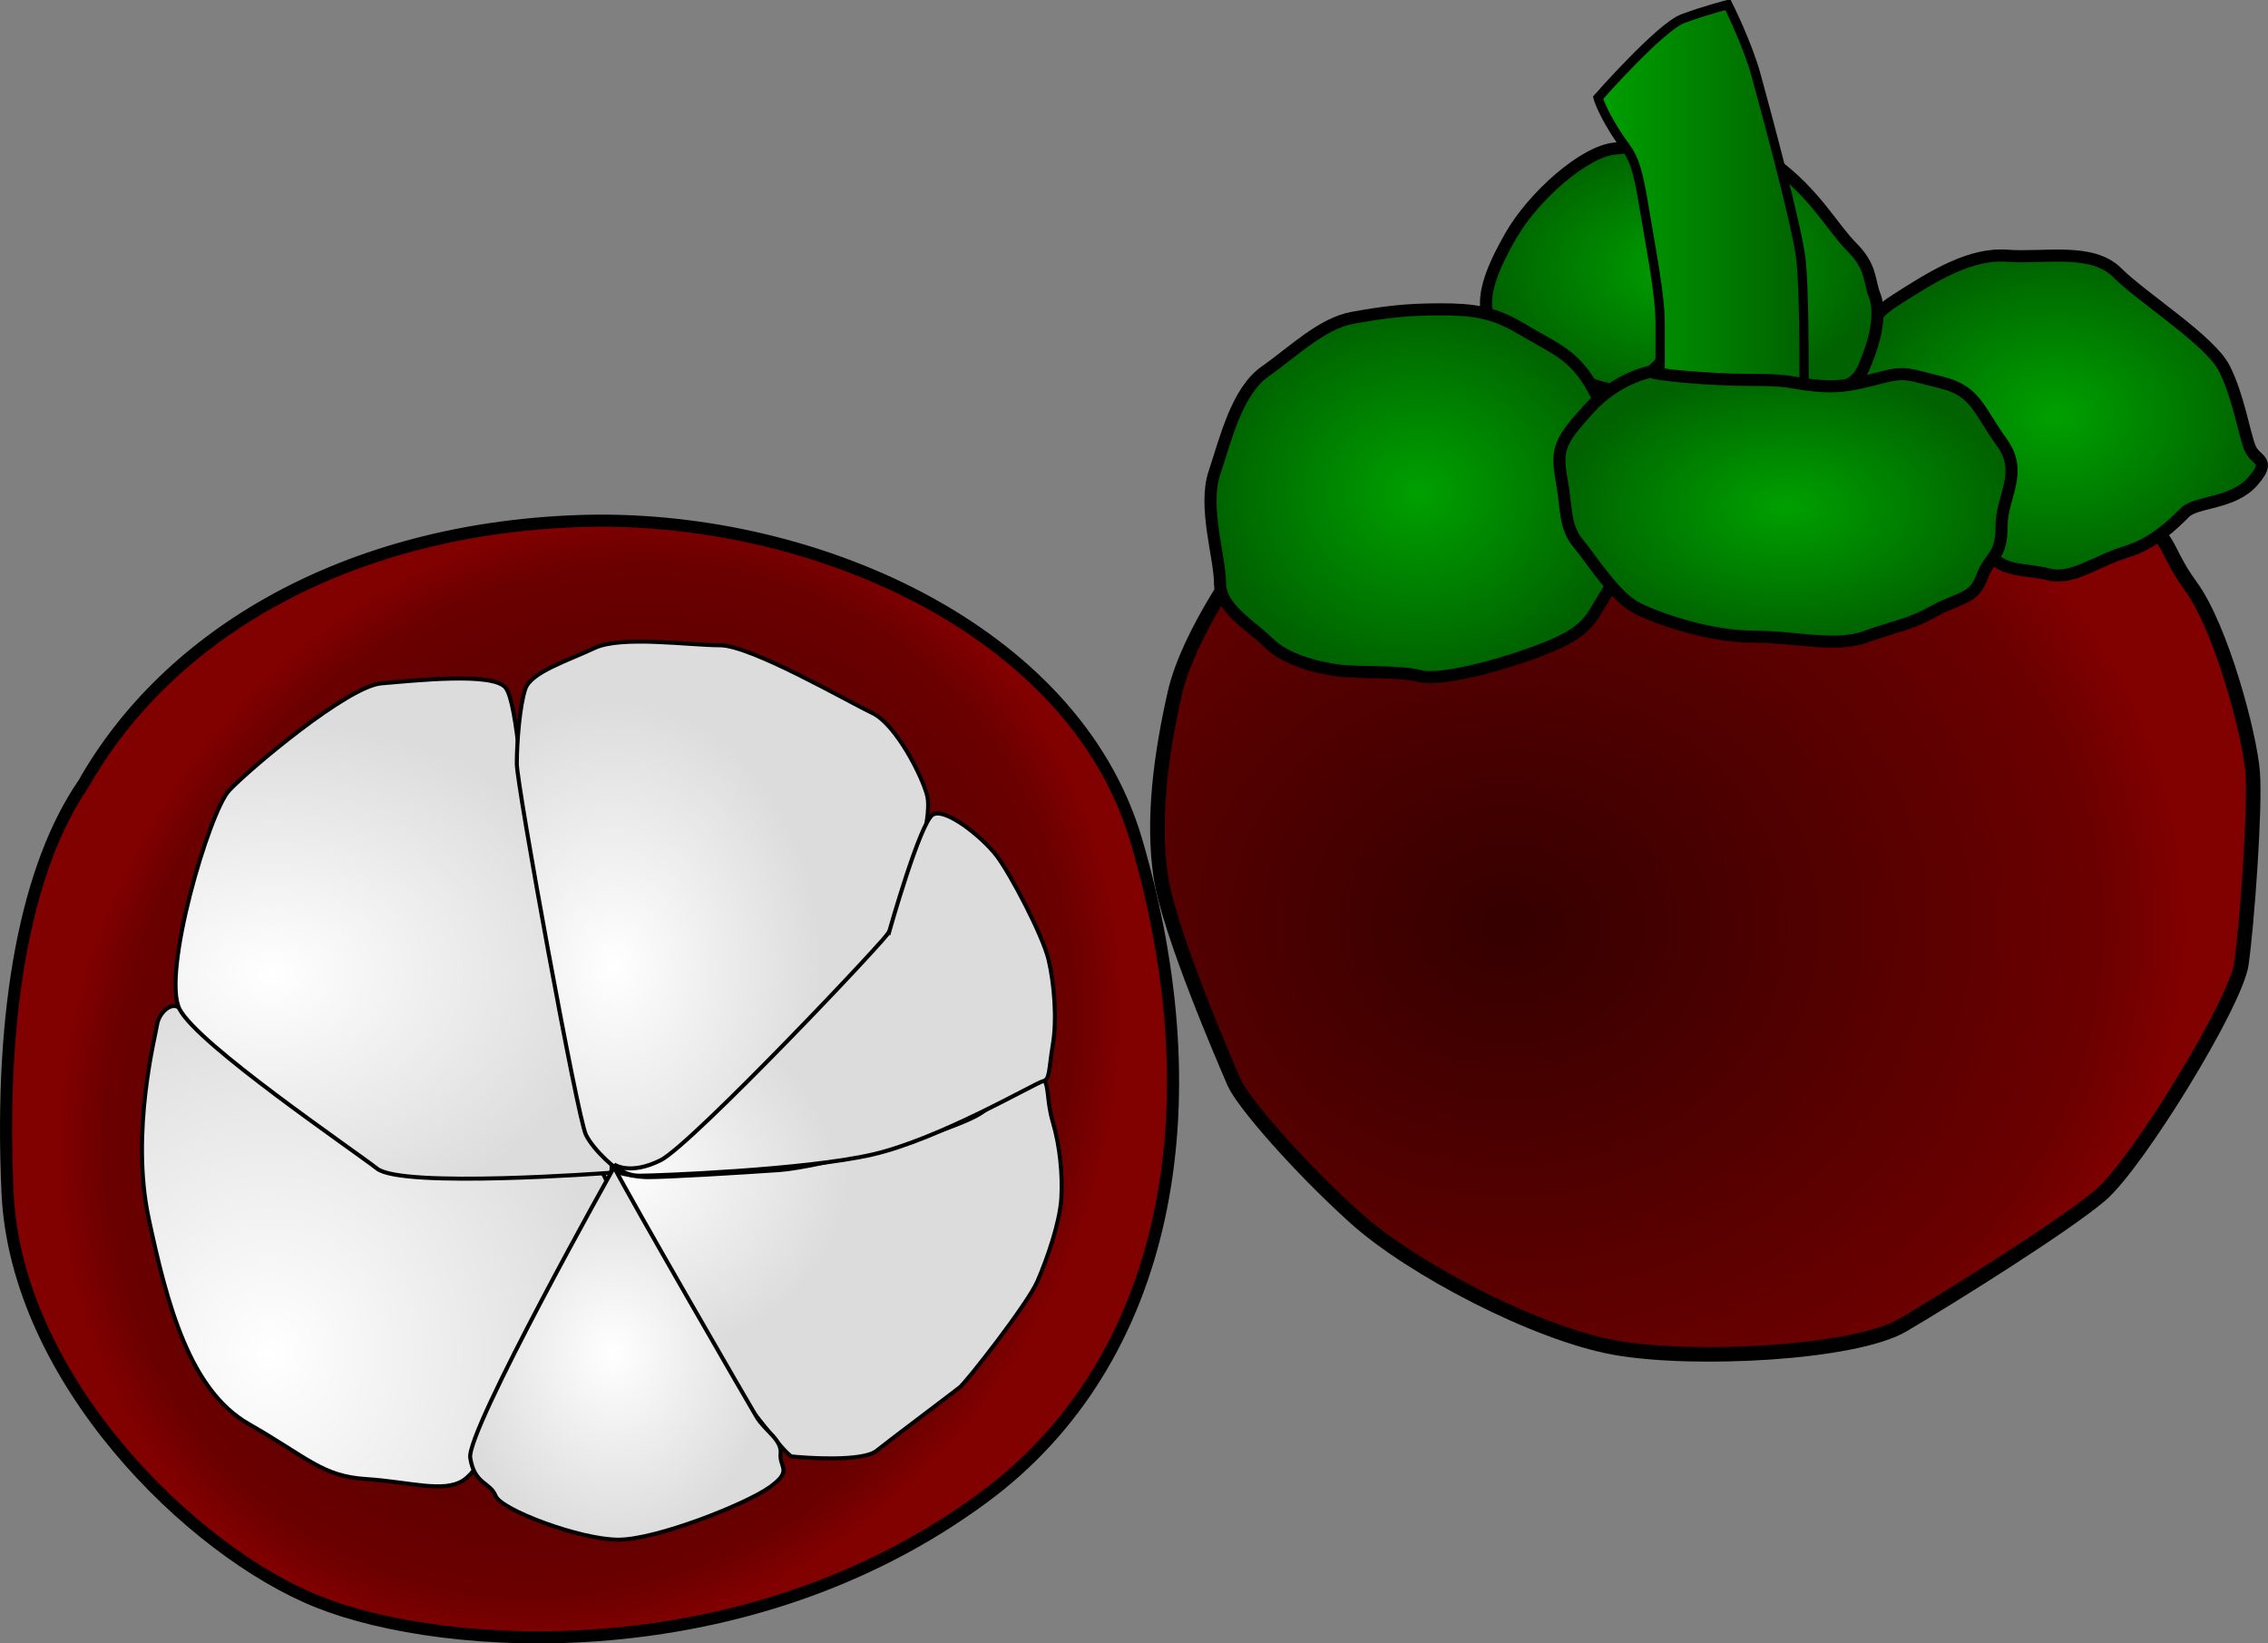 <?xml version="1.0" encoding="UTF-8" standalone="no"?>
<!-- Created with Inkscape (http://www.inkscape.org/) -->
<svg xmlns:inkscape="http://www.inkscape.org/namespaces/inkscape" xmlns:rdf="http://www.w3.org/1999/02/22-rdf-syntax-ns#" xmlns="http://www.w3.org/2000/svg" xmlns:sodipodi="http://sodipodi.sourceforge.net/DTD/sodipodi-0.dtd" xmlns:cc="http://creativecommons.org/ns#" xmlns:xlink="http://www.w3.org/1999/xlink" xmlns:dc="http://purl.org/dc/elements/1.1/" xmlns:svg="http://www.w3.org/2000/svg" xmlns:ns1="http://sozi.baierouge.fr" id="svg2" sodipodi:docname="Mangosteen.svg" viewBox="0 0 562.21 407.37" version="1.1" inkscape:version="0.47 r22583">
<rect x="0" y="0" width="562.21" height="407.37" fill="#808080" stroke="none"/>
<defs id="defs4">
<linearGradient id="linearGradient3693">
<stop id="stop3695" style="stop-color:#00a000" offset="0"/>
<stop id="stop3697" style="stop-color:#006200" offset="1"/>
</linearGradient>
<linearGradient id="linearGradient3644">
<stop id="stop3646" style="stop-color:#ffffff" offset="0"/>
<stop id="stop3648" style="stop-color:#dcdcdc" offset="1"/>
</linearGradient>
<radialGradient id="radialGradient3761" gradientUnits="userSpaceOnUse" cy="339.72" cx="146.37" gradientTransform="matrix(-.518 .849 -.739 -.451 473.33 368.78)" r="145.89" inkscape:collect="always">
<stop id="stop3664" style="stop-color:#350000" offset="0"/>
<stop id="stop3670" style="stop-color:#6b0000" offset=".912"/>
<stop id="stop3666" style="stop-color:#810000" offset="1"/>
</radialGradient>
<radialGradient id="radialGradient3763" xlink:href="#linearGradient3644" gradientUnits="userSpaceOnUse" cy="356.4" cx="152.35" gradientTransform="matrix(1 0 0 .837 0 62.916)" r="58.769" inkscape:collect="always"/>
<radialGradient id="radialGradient3765" xlink:href="#linearGradient3644" gradientUnits="userSpaceOnUse" cy="406.97" cx="67.32" gradientTransform="matrix(1.459 -3.0522e-7 3.1454e-7 1.612 -30.917 -248.18)" r="58.272" inkscape:collect="always"/>
<radialGradient id="radialGradient3767" xlink:href="#linearGradient3644" gradientUnits="userSpaceOnUse" cy="322.04" cx="53.461" gradientTransform="matrix(1.559 -.035 .026 1.145 -24.302 -53.102)" r="54.554" inkscape:collect="always"/>
<radialGradient id="radialGradient3769" xlink:href="#linearGradient3644" gradientUnits="userSpaceOnUse" cy="308.59" cx="152.35" gradientTransform="matrix(1 0 0 1.282 0 -83.714)" r="51.486" inkscape:collect="always"/>
<radialGradient id="radialGradient3771" xlink:href="#linearGradient3644" gradientUnits="userSpaceOnUse" cy="407.75" cx="152.35" gradientTransform="matrix(1 0 0 1.186 0 -76.007)" r="39.332" inkscape:collect="always"/>
<radialGradient id="radialGradient3773" xlink:href="#linearGradient3644" gradientUnits="userSpaceOnUse" cy="374.82" cx="152.35" gradientTransform="matrix(1 0 0 .823 0 56.307)" r="55.131" inkscape:collect="always"/>
<radialGradient id="radialGradient3775" gradientUnits="userSpaceOnUse" cy="256.55" cx="465.11" gradientTransform="matrix(1.231 .012 -.01 1.074 -144.26 81.265)" r="136.32" inkscape:collect="always">
<stop id="stop3745" style="stop-color:#350000" offset="0"/>
<stop id="stop3747" style="stop-color:#6b0000" offset=".871"/>
<stop id="stop3749" style="stop-color:#810000" offset="1"/>
</radialGradient>
<radialGradient id="radialGradient3777" xlink:href="#linearGradient3693" gradientUnits="userSpaceOnUse" cy="130.53" cx="600.89" gradientTransform="matrix(1 0 0 .778 -39.543 134.69)" r="51.662" inkscape:collect="always"/>
<radialGradient id="radialGradient3779" xlink:href="#linearGradient3693" gradientUnits="userSpaceOnUse" cy="94.124" cx="508.23" gradientTransform="matrix(1 0 0 .646 -39.543 138.96)" r="49.025" inkscape:collect="always"/>
<linearGradient id="linearGradient3781" y2="80.781" xlink:href="#linearGradient3693" gradientUnits="userSpaceOnUse" x2="539.04" gradientTransform="translate(-39.543 105.65)" y1="80.781" x1="486.99" inkscape:collect="always"/>
<radialGradient id="radialGradient3783" xlink:href="#linearGradient3693" gradientUnits="userSpaceOnUse" cy="149.79" cx="443.03" gradientTransform="matrix(1 0 0 .884 -39.543 123.01)" r="52.121" inkscape:collect="always"/>
<radialGradient id="radialGradient3785" xlink:href="#linearGradient3693" gradientUnits="userSpaceOnUse" cy="153.09" cx="533.95" gradientTransform="matrix(1 0 0 .601 -39.543 166.7)" r="56.541" inkscape:collect="always"/>
</defs>
<sodipodi:namedview id="base" bordercolor="#666666" inkscape:pageshadow="2" inkscape:window-y="-9" pagecolor="#ffffff" inkscape:window-height="949" inkscape:window-maximized="1" inkscape:zoom="1.399821" inkscape:window-x="-9" showgrid="false" borderopacity="1.0" inkscape:current-layer="layer1" inkscape:cx="281.10736" inkscape:cy="203.68343" inkscape:window-width="1280" inkscape:pageopacity="0.0" inkscape:document-units="px"/>
<g id="layer1" inkscape:label="Layer 1" inkscape:groupmode="layer" transform="translate(-51.8 -133.18)">
<g id="g3672">
<path id="path2858" d="m20.982 266.47c20.982-37.068 65.045-62.946 122.4-65.045 57.351-2.098 123.04 26.636 138.48 79.033 19.583 66.444 8.09 129.11-37.768 162.96-58.75 43.37-133.58 38.47-165.06 25.88-31.47-12.59-74.834-55.25-76.932-101.41s4.896-81.13 18.884-101.42z" sodipodi:nodetypes="csssssc" style="stroke:#000000;stroke-width:3;fill:url(#radialGradient3761)" transform="translate(51.568 60.926)"/>
<path id="path3640" d="m148.97 361.24s-2.098 1.399-2.098 4.196 46.51 67.493 49.658 67.842c3.147 0.35 17.485 1.399 20.982-1.399s18.884-14.338 20.632-15.737c1.748-1.399 16.786-20.632 19.234-26.228 2.448-5.595 5.595-14.688 5.945-20.632 0.35-5.945-0.35-12.939-2.098-18.884s-0.699-9.442-2.798-11.19c-2.098-1.748-1.399-4.196-3.497-1.748s-4.196 5.595-11.19 10.491c-6.994 4.896-40.216 13.638-50.357 14.338-10.141 0.699-27.627 1.748-32.522 1.748-4.896 0-12.24-2.448-11.89-2.798z" style="stroke:#000000;stroke-width:1px;fill:url(#radialGradient3763)" transform="translate(51.568 60.926)"/>
<path id="path3636" d="m150.72 365.44s-1.049-3.497-2.798-3.497h-48.958s-52.805-39.516-54.903-40.216c-2.098-0.699-4.546 2.098-4.896 4.546s-6.644 26.577-2.098 47.909c4.546 21.332 10.141 42.664 24.829 51.057 14.688 8.393 18.185 12.939 29.025 13.638 10.841 0.699 19.234 3.497 24.129 0.35 4.896-3.147 11.19-17.485 16.436-23.78 5.246-6.295 12.24-27.976 15.037-36.369 2.798-8.393 5.246-13.988 4.196-13.638z" style="stroke:#000000;stroke-width:1px;fill:url(#radialGradient3765)" transform="translate(51.568 60.926)"/>
<path id="path3632" d="m151.07 362.99s-51.057 3.847-57.351-1.049c-6.295-4.896-44.412-30.774-48.958-39.516-4.546-8.743 7.344-48.958 12.24-54.204 4.896-5.245 29.375-25.878 37.768-26.577 8.393-0.699 27.627-2.798 30.774 1.049 3.147 3.847 4.196 29.375 5.945 35.67 1.748 6.295 14.338 76.585 17.485 77.984 3.147 1.399 3.497 7.344 2.098 6.644z" style="stroke:#000000;stroke-width:1px;fill:url(#radialGradient3767)" transform="translate(51.568 60.926)"/>
<path id="path3634" d="m153.87 362.29s9.442 0.35 14.688-3.147c5.245-3.497 36.019-34.621 40.915-40.915 4.896-6.295 13.638-16.786 16.086-24.829 2.448-8.043 5.595-19.234 4.546-23.78-1.049-4.546-7.694-17.835-13.638-20.632-5.945-2.798-30.074-16.786-37.768-16.786-7.694 0-24.479-2.448-31.124 0.699-6.644 3.147-15.737 5.945-17.135 10.141-1.399 4.196-2.098 13.289-2.098 18.534 0 5.246 15.037 87.775 17.135 91.972 2.098 4.196 8.043 9.092 8.393 8.743z" style="stroke:#000000;stroke-width:1px;fill:url(#radialGradient3769)" transform="translate(51.568 60.926)"/>
<path id="path3638" d="m152.47 361.59c3.497 6.994 33.222 58.4 35.32 61.897 2.098 3.497 6.295 5.595 5.945 9.092-0.35 3.497 3.147 4.196-2.798 8.393-5.945 4.196-27.976 12.939-37.418 12.939s-29.025-7.344-30.424-10.841c-1.399-3.497-5.246-2.798-6.295-9.442s36.019-72.738 35.67-72.039z" sodipodi:nodetypes="cssssssc" style="stroke:#000000;stroke-width:1px;fill:url(#radialGradient3771)" transform="translate(51.568 60.926)"/>
<path id="path3642" d="m220.66 303.19s7.694-27.277 10.841-29.025c3.147-1.748 12.24 5.595 15.737 10.141 3.497 4.546 11.54 19.933 12.939 25.878 1.399 5.945 2.098 14.688 1.049 20.982-1.049 6.295-0.699 8.743-2.448 9.092s-25.528 14.338-42.314 18.185c-16.786 3.847-53.505 5.245-57.701 5.245-4.196 0-6.295-2.798-6.295-2.798s3.847 2.798 11.54-1.049c7.694-3.847 57.351-56.302 56.652-56.652z" style="stroke:#000000;stroke-width:1px;fill:url(#radialGradient3773)" transform="translate(51.568 60.926)"/>
</g>
<g id="g3753">
<path id="path3681" style="stroke:#000000;stroke-width:3.6;fill:url(#radialGradient3775)" d="m361.22 270.01s-14.688 19.583-18.185 34.97-5.595 31.473-3.497 45.461 16.086 46.161 18.185 51.057c2.098 4.896 16.086 20.982 30.074 33.571s44.762 28.676 64.345 32.173 59.449 1.399 71.339-5.595c11.89-6.994 39.866-24.479 48.958-32.173 9.092-7.694 33.571-47.56 34.97-57.351 1.399-9.792 3.497-38.467 2.798-47.56-0.699-9.092-7.694-35.67-15.387-46.161s-3.497-12.589-19.583-20.982c-16.086-8.393-213.32 13.289-214.02 12.589z"/>
<path id="path3687" style="stroke:#000000;stroke-width:3;fill:url(#radialGradient3777)" d="m510.19 224.55s1.399-10.491 11.19-16.786c9.792-6.295 18.884-11.89 27.976-11.19 9.092 0.699 20.982-2.098 27.277 4.196 6.295 6.295 23.08 16.786 26.577 23.78 3.497 6.994 4.896 16.086 6.295 19.583s5.595 2.798 0.699 8.393c-4.896 5.595-13.988 4.896-16.786 7.694-2.798 2.798-7.694 7.694-14.688 9.792-6.994 2.098-13.289 6.994-18.884 5.595-5.595-1.399-9.792-0.699-13.289-3.497-3.497-2.798-36.369-46.161-36.369-47.56z"/>
<path id="path3689" style="stroke:#000000;stroke-width:3;fill:url(#radialGradient3779)" d="m466.13 230.15c-3.497 0-13.988 1.399-22.381-2.798-8.393-4.196-21.682-10.491-23.08-15.387-1.399-4.896 0-10.491 5.595-20.283 5.595-9.792 18.185-20.982 25.878-21.682 7.694-0.699 28.676-4.196 39.167 3.497 10.491 7.694 14.688 16.086 19.583 20.982 4.896 4.896 4.196 8.393 5.595 11.89 1.399 3.497 0.699 9.092-1.399 14.688-2.098 5.595-2.798 8.393-13.289 9.092s-36.369 1.399-35.67 0z"/>
<path id="path3691" style="stroke:#000000;stroke-width:2.3;fill:url(#linearGradient3781)" d="m463.33 234.34v-20.982c0-6.994-2.098-17.485-4.196-30.074s-3.497-11.89-6.994-17.485c-3.497-5.595-4.196-8.393-4.196-8.393s15.387-17.485 20.982-19.583c5.595-2.098 11.19-3.497 11.19-3.497s4.896 9.792 6.994 17.485c2.098 7.694 10.491 38.467 11.19 46.161 0.699 7.694 0.699 20.982 0.699 30.074v10.491l-35.67-4.196z"/>
<path id="path3683" style="stroke:#000000;stroke-width:3;fill:url(#radialGradient3783)" d="m454.94 249.73s0 23.08-4.196 29.375c-4.196 6.295-4.196 9.792-13.988 13.988-9.792 4.196-27.277 9.092-32.872 7.694-5.595-1.399-14.688-0.699-20.283-1.399-5.595-0.699-13.289-2.798-17.485-6.994-4.196-4.196-11.89-8.393-11.89-14.688 0-6.295-4.196-18.884-1.399-27.277 2.798-8.393 5.595-20.283 12.589-25.179 6.994-4.896 13.988-11.89 21.682-13.289 7.694-1.399 13.289-2.098 21.682-2.098 8.393 0 13.289 0.699 20.283 4.896s11.19 5.595 15.387 11.19c4.196 5.595 11.89 24.479 10.491 23.78z"/>
<path id="path3685" style="stroke:#000000;stroke-width:3;fill:url(#radialGradient3785)" d="m461.23 225.25s-8.393 1.399-15.387 9.092c-6.994 7.694-8.393 9.792-6.994 17.485 1.399 7.694 0.699 11.89 4.196 16.086 3.497 4.196 9.092 13.289 14.688 16.086 5.595 2.798 18.185 6.994 28.676 6.994s20.283 2.798 27.976 0c7.694-2.798 10.491-2.798 16.786-6.295 6.295-3.497 9.792-2.798 11.89-8.393 2.098-5.595 4.896-4.896 4.896-12.589 0-7.694 5.595-13.289 0-20.982-5.595-7.694-6.295-12.589-14.688-14.688-8.393-2.098-9.092-2.798-14.688-1.399-5.595 1.399-9.792 2.798-16.786 2.098-6.994-0.699-5.595-1.399-16.086-1.399s-25.179-1.399-24.479-2.098z"/>
</g>
</g>
</svg>
